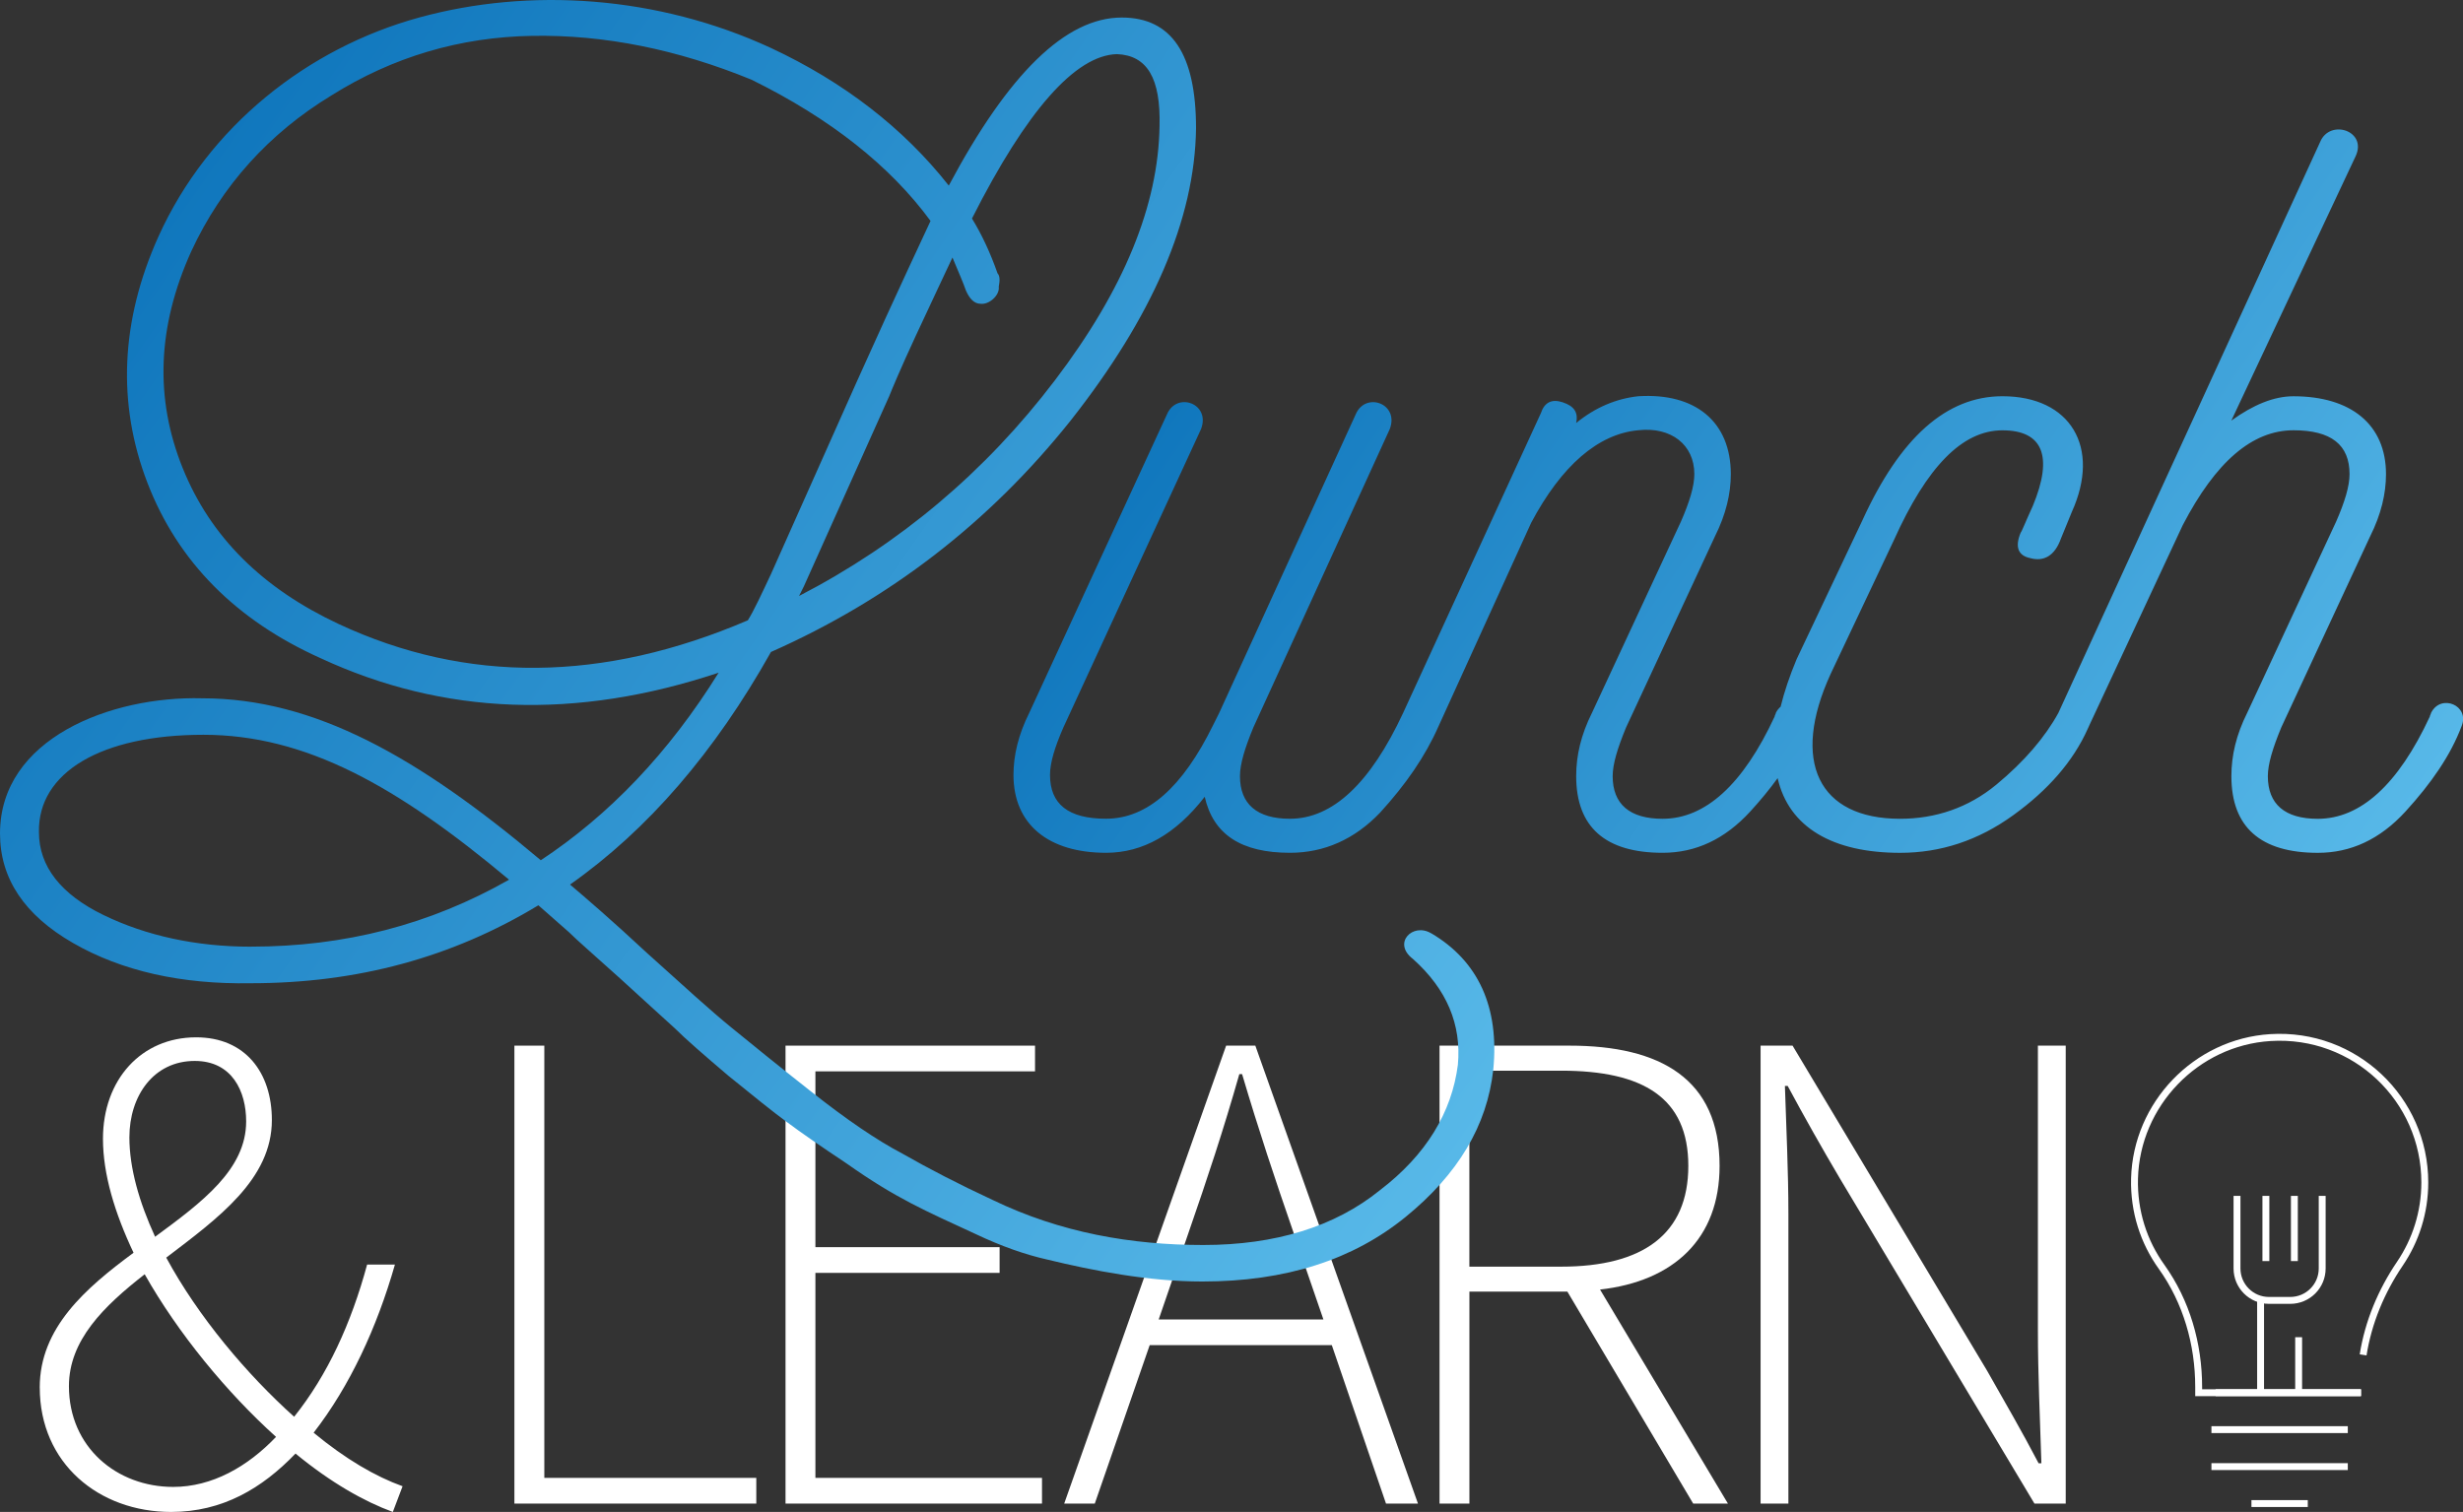 <?xml version="1.0" encoding="UTF-8"?>
<svg id="Layer_2" xmlns="http://www.w3.org/2000/svg" xmlns:xlink="http://www.w3.org/1999/xlink" viewBox="0 0 692.5 425.18">
  <rect x="0" y="0" width="692.5" height="425.18" fill="#333333" stroke="none"/>
  <defs>
    <style>
      .cls-1 {
        fill: url(#linear-gradient-2);
      }

      .cls-2 {
        fill: #fff;
      }

      .cls-3 {
        fill: url(#linear-gradient);
      }

      .cls-4 {
        fill: none;
        stroke: #fff;
        stroke-miterlimit: 10;
        stroke-width: 1.94px;
      }
    </style>
    <linearGradient id="linear-gradient" x1="52.47" y1="51.98" x2="421.42" y2="310.32" gradientUnits="userSpaceOnUse">
      <stop offset="0" stop-color="#1077bd"/>
      <stop offset="1" stop-color="#57b8e8"/>
    </linearGradient>
    <linearGradient id="linear-gradient-2" x1="367.68" y1="59.72" x2="654.71" y2="260.7" xlink:href="#linear-gradient"/>
  </defs>
  <g id="Layer_1-2" data-name="Layer_1">
    <g>
      <g>
        <path class="cls-2" d="M11.17,390.2c0-16.81,12.9-27.95,26.38-37.91-5.28-11.14-8.6-22.08-8.6-32.05,0-16.61,10.75-28.53,26.19-28.53,13.87,0,21.3,9.97,21.3,23.26,0,16.61-15.05,27.55-29.7,38.69,8.99,16.61,22.67,32.83,35.96,44.75,9.38-11.73,16.02-26.19,20.52-42.8h7.82c-5.08,17.78-12.7,34.2-22.86,47.29,8.99,7.43,17.39,12.31,25.01,15.05l-2.74,7.23c-8.01-2.93-17.39-8.21-27.36-16.42-9.38,9.77-20.52,16.42-34.98,16.42-20.32,0-36.93-13.68-36.93-34.98ZM48.69,418.14c10.94,0,20.91-5.67,28.92-14.07-13.87-12.51-27.55-29.12-36.93-45.73-11.53,8.99-21.3,18.57-21.3,31.46,0,17.2,13.48,28.34,29.31,28.34ZM43.61,347.79c13.29-9.77,25.6-18.96,25.6-32.44,0-8.4-3.91-17-14.46-17-11.53,0-18.37,9.77-18.37,21.5,0,8.6,2.74,18.17,7.23,27.95Z"/>
        <path class="cls-2" d="M144.64,294.05h8.4v121.55h59.6v7.23h-68.01v-128.78Z"/>
        <path class="cls-2" d="M220.85,294.05h70.16v7.23h-61.75v49.44h51.79v7.23h-51.79v57.65h63.71v7.23h-72.11v-128.78Z"/>
        <path class="cls-2" d="M344.74,294.05h8.21l45.73,128.78h-8.99l-15.24-44.56h-51.2l-15.44,44.56h-8.6l45.53-128.78ZM325.78,371.05h46.31l-8.4-24.43c-5.28-15.24-9.77-28.73-14.46-44.56h-.78c-4.5,15.83-8.99,29.31-14.27,44.56l-8.4,24.43Z"/>
        <path class="cls-2" d="M404.73,294.05h36.54c25.6,0,42.21,9.38,42.21,33.81,0,20.52-12.9,32.44-33.61,34.78l35.96,60.19h-9.77l-35.37-59.6h-27.55v59.6h-8.4v-128.78ZM438.93,356.2c23.06,0,35.76-9.18,35.76-28.34s-12.7-26.77-35.76-26.77h-25.8v55.11h25.8Z"/>
        <path class="cls-2" d="M495.01,294.05h8.99l54.72,91.46c4.89,8.6,9.97,17.39,14.46,25.99h.78c-.39-12.7-.98-25.01-.98-37.33v-80.12h7.82v128.78h-8.79l-54.72-91.46c-5.08-8.6-10.16-17.59-14.66-25.99h-.78c.39,12.31.98,23.84.98,36.15v81.3h-7.82v-128.78Z"/>
      </g>
      <g>
        <g id="_x33_">
          <line class="cls-4" x1="621.77" y1="412.43" x2="660.11" y2="412.43"/>
          <line class="cls-4" x1="621.77" y1="402.03" x2="660.11" y2="402.03"/>
          <line class="cls-4" x1="622.94" y1="391.64" x2="663.87" y2="391.64"/>
          <line class="cls-4" x1="633.02" y1="422.82" x2="648.86" y2="422.82"/>
          <path class="cls-4" d="M664.42,381.01c1.45-9.16,5.08-17.89,10.35-25.66,4.41-6.52,6.99-14.38,6.99-22.84,0-23.4-19.7-42.2-43.42-40.73-20.89,1.3-37.64,18.71-38.19,39.63-.24,9.27,2.6,17.86,7.59,24.82,7.02,9.81,10.44,21.75,10.44,33.81v1.6h45.55"/>
        </g>
        <g>
          <line class="cls-4" x1="646.29" y1="391.45" x2="646.29" y2="376.04"/>
          <line class="cls-4" x1="635.59" y1="365.69" x2="635.59" y2="391.45"/>
          <path class="cls-4" d="M652.91,336.3v20.41c0,4.96-4.02,8.98-8.98,8.98h-5.99c-4.96,0-8.98-4.02-8.98-8.98v-20.41"/>
          <line class="cls-4" x1="637.08" y1="354.63" x2="637.08" y2="336.3"/>
          <line class="cls-4" x1="645.09" y1="354.63" x2="645.09" y2="336.3"/>
        </g>
      </g>
      <g>
        <path class="cls-3" d="M402.37,262.45c-5.14-3.08-10.96,2.74-5.14,7.19,9.59,8.56,13.7,18.49,12.67,29.79-1.71,13.36-8.9,25.34-21.92,35.27-12.67,10.27-29.45,15.41-49.65,15.41s-40.07-3.42-59.24-12.67c-9.59-4.45-18.15-8.9-25.34-13.01-7.19-3.77-15.75-9.59-25.68-17.46-9.59-7.53-17.12-13.7-22.6-18.15-5.48-4.45-13.36-11.64-23.63-20.89-9.93-9.25-17.12-15.41-21.57-19.18,21.92-15.41,40.75-37.33,56.5-65.41,33.22-14.72,61.3-36.3,84.24-65.06,22.94-29.11,34.93-56.5,35.27-82.19,0-20.89-6.85-31.16-20.89-31.16-15.75,0-31.85,15.75-48.63,47.26-12.67-16.09-29.45-29.11-50-38.7C184.92-1.23,148.96-3.62,117.8,4.94c-31.16,8.56-59.24,30.48-73.28,61.64-10.62,23.63-11.64,46.91-3.08,69.17,8.56,22.26,25,38.7,48.63,49.31,34.59,16.09,71.91,17.46,111.98,4.11-14.04,22.6-30.82,40.07-50,52.74-34.59-29.11-63.69-45.54-95.2-45.54-25.68-.68-56.85,11.3-56.85,38.01,0,12.67,6.85,22.94,20.55,30.82,13.7,7.88,30.48,11.64,50,11.3,29.79,0,56.5-7.19,80.82-21.92l8.56,7.53c2.4,2.4,7.19,6.51,14.38,13.01,7.19,6.51,12.33,11.3,15.41,14.04,3.08,3.08,8.22,7.53,15.07,13.36,7.19,5.82,12.67,10.27,16.44,13.01,4.11,3.08,9.59,6.85,16.78,11.64,14.04,9.93,22.26,13.36,36.3,19.86,7.19,3.42,14.04,5.82,20.2,7.19,12.67,3.08,28.42,6.16,43.49,6.16,23.63,0,42.46-6.16,57.19-18.15,14.72-11.99,22.94-25.68,24.66-41.44,1.71-17.46-4.11-30.48-17.46-38.35ZM267.79,72.4c1.71,4.11,3.08,7.19,3.77,9.25,1.03,2.4,2.4,3.77,4.11,3.77,2.4.34,5.48-2.4,5.14-4.79.34-1.71.34-3.08-.34-3.77-2.05-5.82-4.45-10.96-7.19-15.41,15.41-30.48,29.11-45.89,40.75-46.23,8.56.34,12.33,6.85,11.99,20.2-.34,22.26-9.93,45.89-29.45,71.57-19.52,25.68-43.49,45.89-71.91,60.61l1.37-2.74,23.97-53.42c.68-1.71,3.08-7.53,7.53-17.12,4.45-9.59,7.88-16.78,10.27-21.92ZM95.2,175.47c-21.23-9.93-35.96-24.31-43.83-43.83-7.88-19.52-7.19-39.72,2.4-60.95,8.56-18.49,21.92-33.22,39.38-43.83,17.46-10.96,36.3-16.44,56.5-16.78,20.2-.34,40.75,3.77,61.64,12.33,22.26,10.96,39.04,24.31,50.34,39.72-1.71,3.77-8.9,18.83-20.89,45.54l-23.97,53.76c-2.74,5.82-4.79,10.27-6.51,13.01-40.75,17.46-79.1,17.81-115.06,1.03ZM70.54,266.22c-15.41,0-29.45-3.08-41.44-8.9-11.99-5.82-18.15-13.7-18.15-23.29-.34-16.78,17.46-27.4,46.23-27.4s54.45,14.38,85.95,40.75c-22.26,12.67-46.23,18.83-72.6,18.83Z"/>
        <path class="cls-1" d="M683.51,200.47c0,.34-.34.68-.34,1.03-8.9,19.18-19.52,28.76-31.5,28.76-9.25,0-14.04-4.11-14.04-11.99,0-3.42,1.37-7.88,3.77-13.7l25-53.76c3.08-6.16,4.45-11.99,4.45-17.46,0-14.04-9.93-21.92-26.03-21.92-5.48,0-11.3,2.4-17.46,6.85l34.93-74.31c3.42-7.19-7.19-10.62-9.93-4.11l-73.62,160.6s0,0,0,.01c-3.77,6.85-9.59,13.69-17.46,20.19-7.88,6.51-17.12,9.59-27.05,9.59-22.94,0-30.82-16.09-19.52-40.75l17.81-37.67c9.25-20.55,19.18-30.82,30.48-30.82s14.38,7.19,8.56,21.23c-2.05,4.45-3.08,7.19-3.42,7.53-1.71,4.11-.68,6.51,2.74,7.19,3.77,1.03,6.85-.68,8.56-5.48l3.08-7.53c8.22-18.15-.34-32.53-19.52-32.53-15.75,0-28.76,11.64-39.38,34.93l-18.49,39.04c-1.99,4.76-3.47,9.21-4.49,13.35-.52.43-.97.99-1.34,1.72,0,.34-.34.68-.34,1.03-8.9,19.18-19.52,28.76-31.5,28.76-9.25,0-14.04-4.11-14.04-11.99,0-3.42,1.37-7.88,3.77-13.7l25-53.76c3.08-6.16,4.45-11.99,4.45-17.46,0-14.72-9.93-22.94-26.03-21.92-6.16.68-11.99,3.08-17.46,7.53.68-3.08-.68-4.79-3.77-5.82-3.08-1.03-5.14,0-6.16,3.08l-38.7,84.24c-9.25,19.86-19.86,29.79-31.85,29.79-9.24,0-14.04-4.11-14.04-11.99,0-3.42,1.37-7.88,3.77-13.7l38.35-83.9c2.74-7.19-6.85-10.62-9.59-4.11l-38.35,83.9-1.71,3.42c-8.56,17.46-18.49,26.37-30.13,26.37-10.62,0-15.75-4.11-15.75-12.33,0-3.42,1.37-7.88,3.77-13.36l38.7-83.9c2.74-7.19-6.85-10.62-9.59-4.11l-38.7,83.9c-3.08,6.16-4.45,11.99-4.45,17.46,0,14.04,9.93,21.92,26.03,21.92,10.27,0,19.52-5.14,27.74-15.75,2.4,10.61,10.27,15.75,23.97,15.75,0,0,0,0,0,0h0s.03,0,.05,0c9.57-.01,18.11-3.78,25.29-11.3,7.19-7.88,12.67-15.75,16.44-24.31l26.03-57.19c8.56-16.09,18.83-25,30.13-26.03,9.25-1.03,15.75,4.11,15.75,12.33,0,3.42-1.37,7.88-3.77,13.36l-25,53.76c-3.08,6.16-4.45,11.99-4.45,17.81,0,14.38,8.22,21.57,24.31,21.57,9.25,0,17.46-3.77,24.66-11.64,2.84-3.11,5.41-6.22,7.67-9.35,3.17,13.91,15.59,21,34.45,21,11.3,0,21.92-3.42,31.85-10.62,9.67-7,16.73-14.98,20.89-24.25.12-.22.23-.46.32-.7,0-.02.01-.03.02-.05.11-.2.19-.4.27-.59l26.09-55.91c9.25-17.81,19.52-26.71,31.16-26.71,10.62,0,15.75,4.11,15.75,12.33,0,3.42-1.37,7.88-3.77,13.36l-25,53.76c-3.08,6.16-4.45,11.99-4.45,17.81,0,14.38,8.22,21.57,24.31,21.57,9.25,0,17.46-3.77,24.66-11.64,7.19-7.88,12.67-15.75,15.75-23.97,2.4-5.82-5.82-9.25-8.56-3.77Z"/>
      </g>
    </g>
  </g>
</svg>